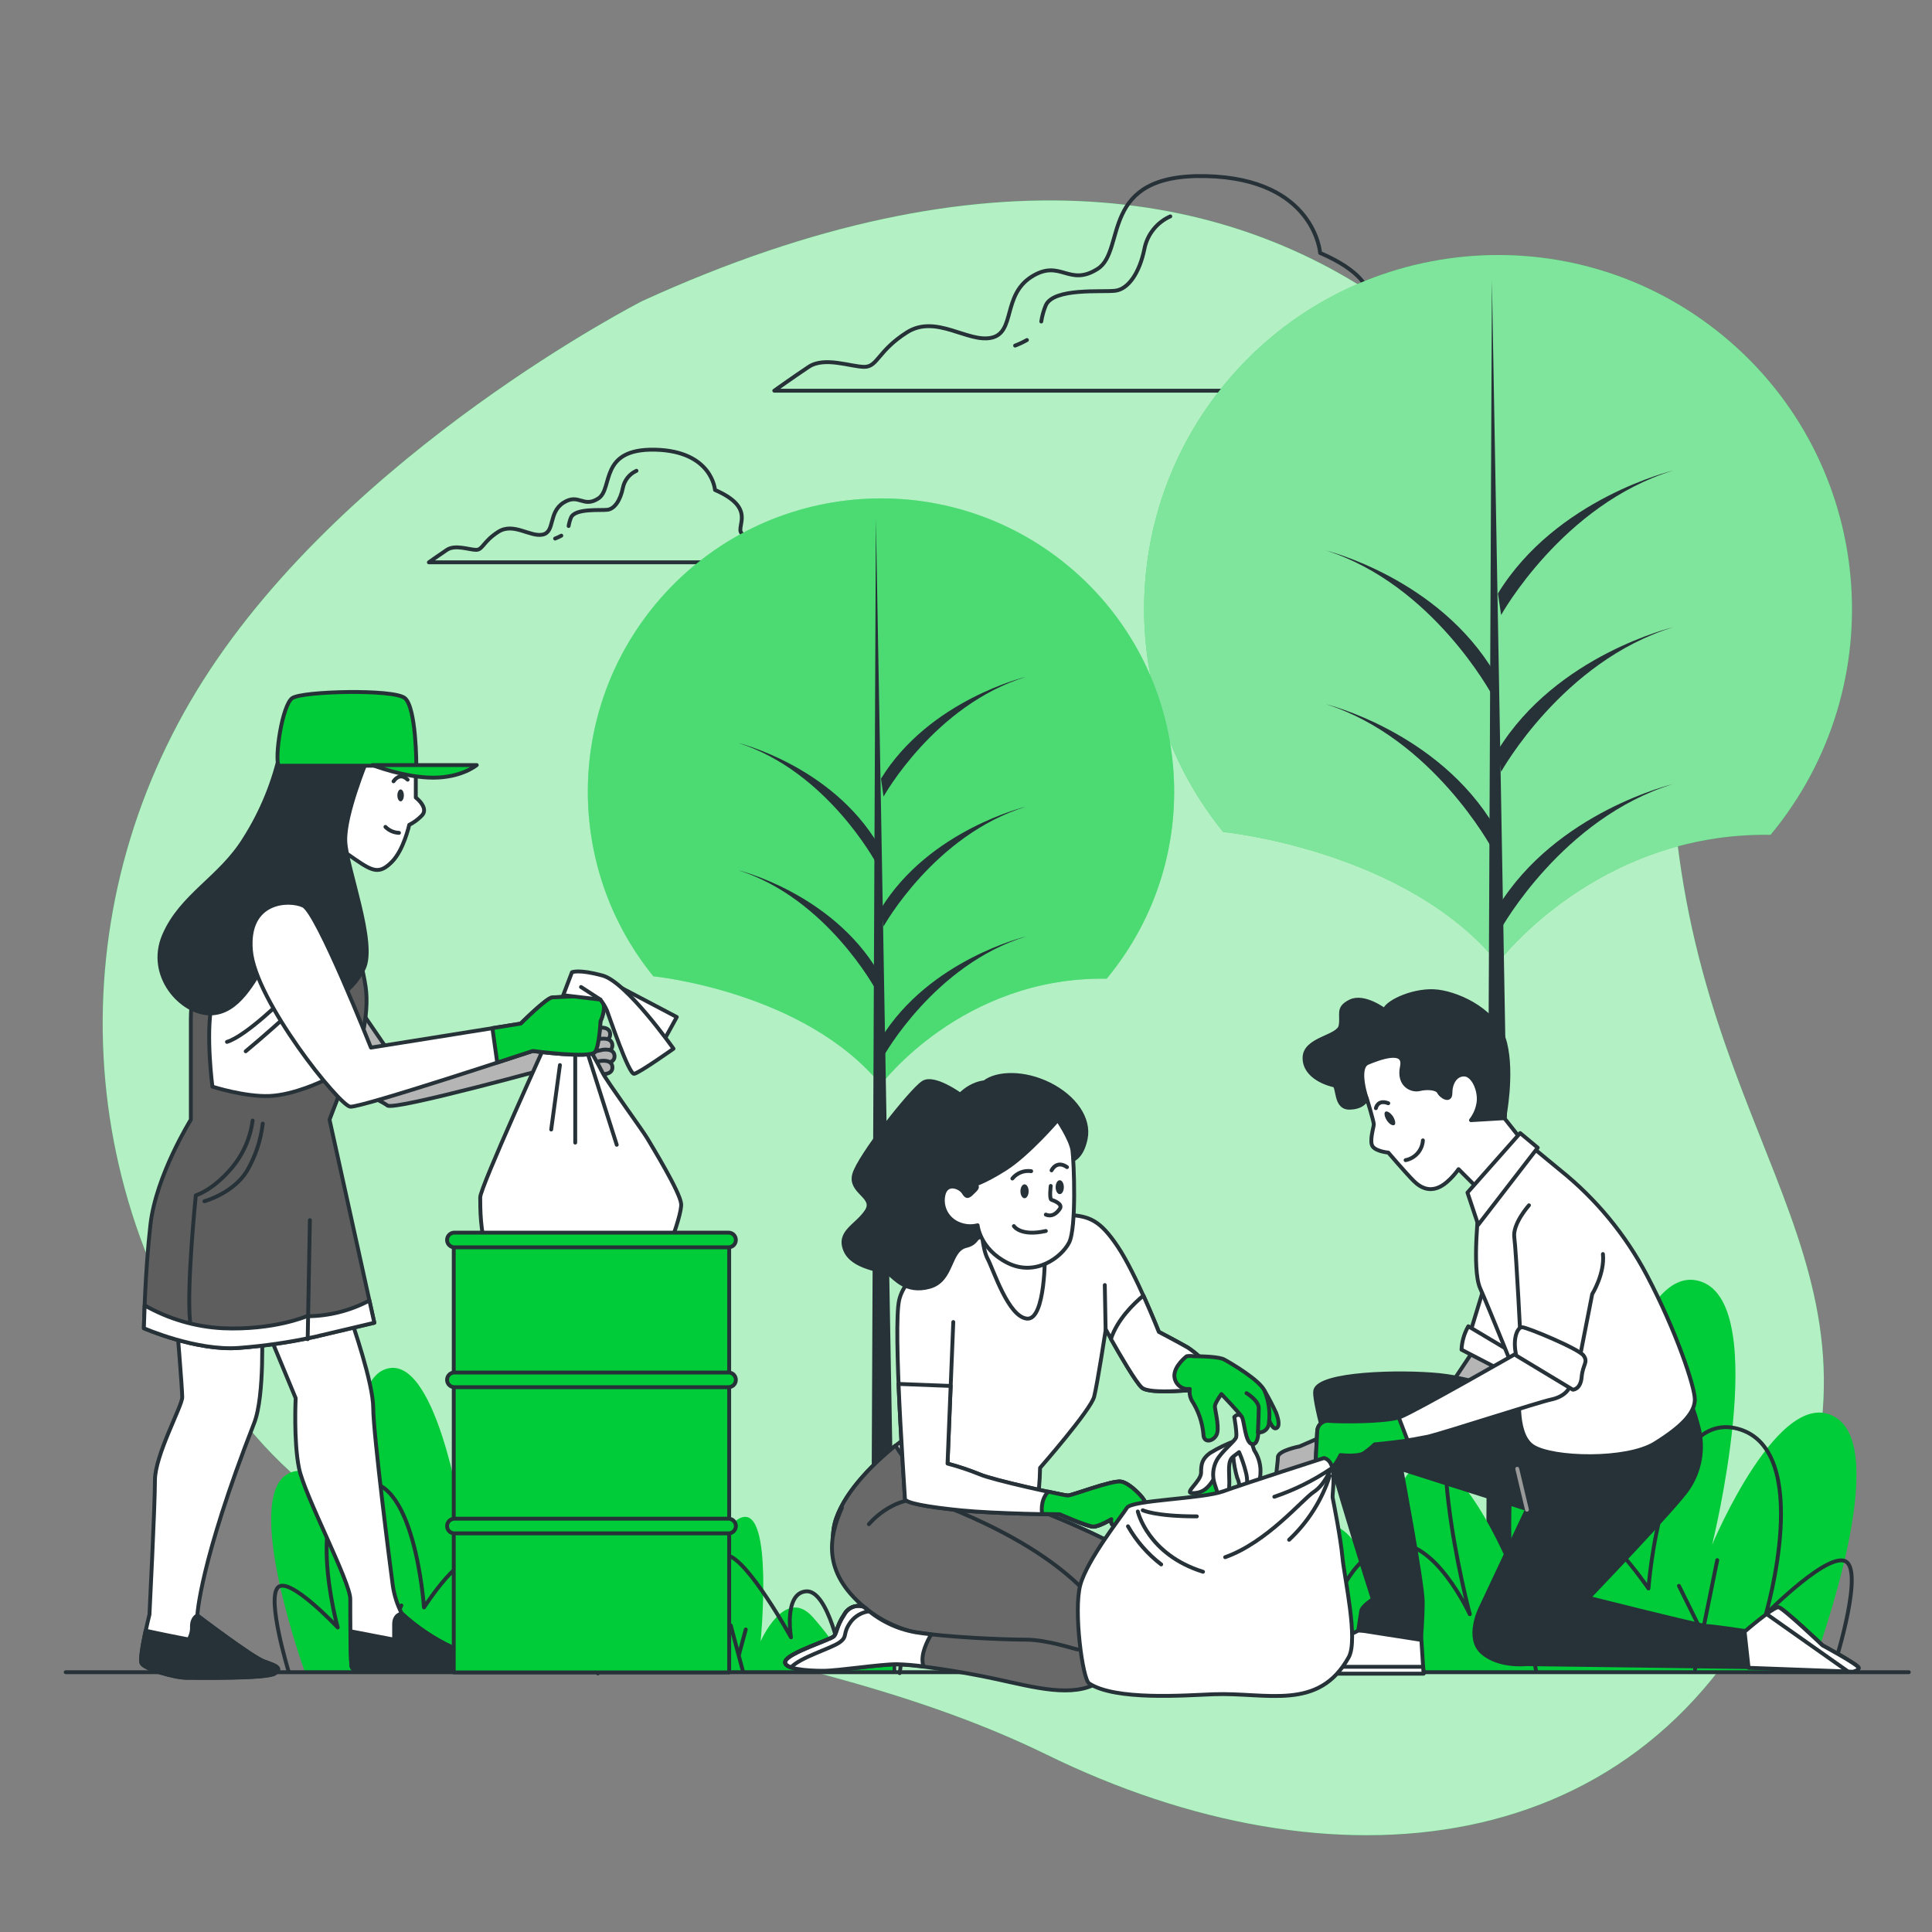 <svg width="613" height="613" xmlns="http://www.w3.org/2000/svg" xmlns:xlink="http://www.w3.org/1999/xlink" overflow="hidden"><rect width="100%" height="100%" fill="#808080" stroke="none"/><defs><clipPath id="clip0"><rect x="640" y="0" width="613" height="613"/></clipPath></defs><g clip-path="url(#clip0)" transform="translate(-640 0)"><path d="M843.749 95.53C843.749 95.53 750.855 142.854 704.524 215.776 658.194 288.698 661.86 382.512 718.157 452.149 774.455 521.786 882.061 512.64 972.16 556.751 1062.26 600.863 1161.66 591.778 1204.27 498.32 1246.87 404.862 1182.63 369.933 1171.59 261.776 1160.56 153.618 1063.06-4.757 843.749 95.53Z" fill="#00CB38"/><path d="M843.749 95.53C843.749 95.53 750.855 142.854 704.524 215.776 658.194 288.698 661.86 382.512 718.157 452.149 774.455 521.786 882.061 512.64 972.16 556.751 1062.26 600.863 1161.66 591.778 1204.27 498.32 1246.87 404.862 1182.63 369.933 1171.59 261.776 1160.56 153.618 1063.06-4.757 843.749 95.53Z" fill="#FFFFFF" fill-opacity="0.7"/><path d="M1091.61 111.345C1082.37 106.306 1078.12 110.512 1074.8 106.306 1071.48 102.101 1084.04 91.178 1058.86 80.254 1058.86 80.254 1057.18 56.727 1022.72 55.881 988.258 55.035 997.514 79.42 988.27 85.305 979.026 91.19 976.5 81.946 967.256 87.831 958.012 93.715 962.193 105.436 954.628 107.152 947.064 108.869 936.974 99.588 927.73 105.473 918.486 111.358 918.486 116.396 914.244 116.396 910.002 116.396 901.628 113.037 896.589 116.396 891.551 119.756 885.666 123.961 885.666 123.961L1098.34 123.961C1098.34 123.961 1100.85 116.396 1091.61 111.345Z" stroke="#263238" stroke-width="1.226" stroke-linecap="round" stroke-linejoin="round" fill="none"/><path d="M965.834 107.888C964.629 108.568 963.375 109.158 962.082 109.653" stroke="#263238" stroke-width="1.226" stroke-linecap="round" stroke-linejoin="round" fill="none"/><path d="M1011.32 68.656C1007.09 70.544 1004.03 74.363 1003.12 78.905 1001.57 86.605 997.98 91.729 993.885 92.244 989.79 92.759 974.391 91.214 971.817 96.866 971.132 98.518 970.65 100.247 970.382 102.015" stroke="#263238" stroke-width="1.226" stroke-linecap="round" stroke-linejoin="round" fill="none"/><path d="M884.048 171.763C879.205 169.127 876.998 171.321 875.233 169.127 873.467 166.932 880.075 161.194 866.859 155.457 866.859 155.457 865.976 143.123 847.917 142.682 829.858 142.241 834.689 155.015 829.846 158.154 825.003 161.293 823.716 156.389 818.812 159.478 813.908 162.568 816.176 168.734 812.204 169.617 808.232 170.5 802.948 165.645 798.105 168.734 793.262 171.824 793.201 174.46 791.055 174.46 788.91 174.46 784.447 172.694 781.799 174.46 779.151 176.225 776.074 178.42 776.074 178.42L887.554 178.42C887.554 178.42 888.878 174.411 884.048 171.763Z" stroke="#263238" stroke-width="1.226" stroke-linecap="round" stroke-linejoin="round" fill="none"/><path d="M818.101 169.96C817.464 170.309 816.804 170.615 816.127 170.88" stroke="#263238" stroke-width="1.226" stroke-linecap="round" stroke-linejoin="round" fill="none"/><path d="M841.947 149.376C839.728 150.364 838.124 152.365 837.643 154.746 836.834 158.779 834.958 161.476 832.739 161.746 830.52 162.016 822.527 161.207 821.178 164.198 820.823 165.065 820.568 165.97 820.418 166.895" stroke="#263238" stroke-width="1.226" stroke-linecap="round" stroke-linejoin="round" fill="none"/><path d="M1028.21 263.982C1028.21 263.982 1085.99 269.708 1115.26 305.519 1115.26 305.519 1146.2 264.031 1201.78 264.877 1241.35 217.122 1234.72 146.327 1186.97 106.751 1139.21 67.174 1068.42 73.805 1028.84 121.559 994.645 162.824 994.37 222.503 1028.19 264.08Z" fill="#00CB38"/><path d="M1028.21 263.982C1028.21 263.982 1085.99 269.708 1115.26 305.519 1115.26 305.519 1146.2 264.031 1201.78 264.877 1241.35 217.122 1234.72 146.327 1186.97 106.751 1139.21 67.174 1068.42 73.805 1028.84 121.559 994.645 162.824 994.37 222.503 1028.19 264.08Z" fill="#FFFFFF" fill-opacity="0.5"/><path d="M1113.37 88.836 1111.41 530.564 1121.17 530.564 1113.37 88.836Z" fill="#263238"/><path d="M1116.29 294.608C1116.29 294.608 1135.79 259.495 1170.86 248.768 1170.86 248.768 1133.8 257.546 1115.27 287.779Z" fill="#263238"/><path d="M1116.29 195.13C1116.29 195.13 1135.79 160.03 1170.86 149.302 1170.86 149.302 1133.8 158.08 1115.27 188.301Z" fill="#263238"/><path d="M1116.29 244.869C1116.29 244.869 1135.79 209.756 1170.86 199.029 1170.86 199.029 1133.8 207.807 1115.27 238.04Z" fill="#263238"/><path d="M1113.4 220.484C1113.4 220.484 1094.58 185.383 1060.68 174.656 1060.68 174.656 1096.44 183.434 1114.31 213.667Z" fill="#263238"/><path d="M1113.4 269.242C1113.4 269.242 1094.58 234.141 1060.68 223.414 1060.68 223.414 1096.44 232.192 1114.31 262.425Z" fill="#263238"/><path d="M847.39 309.773C847.39 309.773 895.204 314.518 919.491 344.175 919.491 344.175 945.115 309.847 991.139 310.521 1023.93 270.973 1018.44 212.333 978.896 179.546 939.348 146.76 880.708 152.241 847.922 191.789 819.583 225.971 819.355 275.417 847.378 309.859Z" fill="#00CB38"/><path d="M847.39 309.773C847.39 309.773 895.204 314.518 919.491 344.175 919.491 344.175 945.115 309.847 991.139 310.521 1023.93 270.973 1018.44 212.333 978.896 179.546 939.348 146.76 880.708 152.241 847.922 191.789 819.583 225.971 819.355 275.417 847.378 309.859Z" fill="#FFFFFF" fill-opacity="0.3"/><path d="M917.91 164.713 916.304 530.564 924.371 530.564 917.91 164.713Z" fill="#263238"/><path d="M920.337 335.139C920.337 335.139 936.484 306.059 965.564 297.133 965.564 297.133 934.914 304.404 919.528 329.438Z" fill="#263238"/><path d="M920.337 252.752C920.337 252.752 936.484 223.671 965.564 214.746 965.564 214.746 934.914 222.016 919.528 247.064Z" fill="#263238"/><path d="M920.337 293.946C920.337 293.946 936.484 264.865 965.564 255.94 965.564 255.94 934.914 263.21 919.528 288.257Z" fill="#263238"/><path d="M917.946 273.754C917.946 273.754 902.352 244.673 874.301 235.748 874.301 235.748 903.909 243.018 918.719 268.065Z" fill="#263238"/><path d="M917.946 314.138C917.946 314.138 902.352 285.057 874.301 276.132 874.301 276.132 903.909 283.402 918.719 308.449Z" fill="#263238"/><path d="M960.145 530.147C959.974 526.31 960.476 519.027 964.608 508.079 971.081 490.915 982.422 525.243 982.422 525.243 982.422 525.243 982.422 521.16 994.571 508.079 1006.72 494.997 1017.24 517.887 1017.24 517.887 1017.24 517.887 1011.58 463.134 1025.34 467.216 1039.11 471.299 1037.48 517.887 1037.48 517.887 1037.48 517.887 1047.2 483.559 1060.16 483.559 1073.12 483.559 1076.36 508.079 1076.36 508.079 1076.36 508.079 1079.59 464.764 1092.55 463.943 1105.51 463.121 1120.08 499.914 1120.08 499.914 1120.08 499.914 1116.03 450.874 1128.99 448.422 1141.95 445.97 1146.8 466.395 1146.8 466.395 1146.8 466.395 1158.13 398.56 1180 406.738 1201.88 414.915 1183.24 490.106 1183.24 490.106 1183.24 490.106 1205.1 437.792 1222.91 450.052 1239.11 461.197 1218.5 519.616 1214.63 530.147Z" fill="#00CB38"/><path d="M1221.53 530.037C1221.53 530.037 1231.02 500.723 1226.15 495.819 1221.28 490.915 1200.28 512.174 1200.28 512.174 1200.28 512.174 1215.67 459.86 1191.37 453.326 1167.07 446.791 1163.04 503.996 1163.04 503.996 1163.04 503.996 1145.22 477.846 1141.16 487.654 1138.72 493.632 1137.35 499.995 1137.12 506.448 1137.12 506.448 1128.22 435.34 1107.96 438.614 1087.71 441.887 1106.35 512.174 1106.35 512.174 1106.35 512.174 1095.02 487.654 1082.06 490.106 1069.1 492.558 1064.2 508.079 1064.2 508.079 1064.2 508.079 1058.53 494.188 1054.47 494.188 1050.42 494.188 1045.57 518.708 1045.57 518.708 1045.57 518.708 1040.67 481.107 1031.81 482.75 1022.94 484.393 1004.27 516.256 1004.27 516.256 1004.27 516.256 1007.52 498.271 997.796 497.462 988.074 496.653 982.41 525.243 982.41 525.243 982.41 525.243 969.451 498.271 961.359 503.175 953.268 508.079 957.129 530.858 957.129 530.858" stroke="#263238" stroke-width="1.226" stroke-linecap="round" stroke-linejoin="round" fill="none"/><path d="M1177.81 529.632 1184.86 495.01" stroke="#263238" stroke-width="1.226" stroke-linecap="round" stroke-linejoin="round" fill="none"/><path d="M1127.37 530.147 1123.31 507.27" stroke="#263238" stroke-width="1.226" stroke-linecap="round" stroke-linejoin="round" fill="none"/><path d="M1024.96 530.037 1030.2 511.352" stroke="#263238" stroke-width="1.226" stroke-linecap="round" stroke-linejoin="round" fill="none"/><path d="M1087.69 530.968 1078.79 514.626" stroke="#263238" stroke-width="1.226" stroke-linecap="round" stroke-linejoin="round" fill="none"/><path d="M1179.19 516.256 1172.71 503.175" stroke="#263238" stroke-width="1.226" stroke-linecap="round" stroke-linejoin="round" fill="none"/><path d="M1127.37 522.791 1133.04 511.352" stroke="#263238" stroke-width="1.226" stroke-linecap="round" stroke-linejoin="round" fill="none"/><path d="M1083.64 521.982 1087.69 514.626" stroke="#263238" stroke-width="1.226" stroke-linecap="round" stroke-linejoin="round" fill="none"/><path d="M1026.59 523.097 1023.73 512.983" stroke="#263238" stroke-width="1.226" stroke-linecap="round" stroke-linejoin="round" fill="none"/><path d="M923.206 530.331C923.341 527.352 922.961 521.749 919.933 513.167 915.188 499.84 906.863 526.493 906.863 526.493 906.863 526.493 906.863 523.318 897.963 513.167 889.062 503.016 881.338 520.78 881.338 520.78 881.338 520.78 885.494 478.275 875.392 481.45 865.29 484.626 866.491 520.78 866.491 520.78 866.491 520.78 859.454 494.176 849.891 494.176 840.328 494.176 838.011 513.204 838.011 513.204 838.011 513.204 835.645 479.574 826.144 478.949 816.642 478.324 805.951 506.853 805.951 506.853 805.951 506.853 808.918 468.847 799.417 466.885 789.915 464.924 786.348 480.849 786.348 480.849 786.348 480.849 778.035 428.193 761.999 434.531 745.963 440.87 759.621 499.252 759.621 499.252 759.621 499.252 743.585 458.647 730.528 468.16 718.648 476.816 733.764 522.104 736.658 530.331Z" fill="#00CB38"/><path d="M731.545 530.245C731.545 530.245 724.594 507.49 728.149 503.69 731.705 499.889 747.152 516.379 747.152 516.379 747.152 516.379 735.873 475.774 753.687 470.698 771.501 465.623 774.529 510.028 774.529 510.028 774.529 510.028 787.598 489.726 790.565 497.339 792.361 502.003 793.364 506.934 793.532 511.929 793.532 511.929 800.067 456.759 814.913 459.272 829.76 461.785 816.139 516.379 816.139 516.379 816.139 516.379 824.452 497.339 833.953 499.215 843.455 501.091 847.022 513.167 847.022 513.167 847.022 513.167 851.178 502.378 854.145 502.378 857.112 502.378 860.68 521.418 860.68 521.418 860.68 521.418 864.248 492.227 870.782 493.502 877.317 494.777 890.974 519.505 890.974 519.505 890.974 519.505 888.596 505.553 895.719 504.916 902.842 504.278 906.998 526.493 906.998 526.493 906.998 526.493 916.5 505.553 922.446 509.329 928.392 513.105 925.462 530.858 925.462 530.858" stroke="#263238" stroke-width="1.226" stroke-linecap="round" stroke-linejoin="round" fill="none"/><path d="M763.605 529.926 758.432 503.052" stroke="#263238" stroke-width="1.226" stroke-linecap="round" stroke-linejoin="round" fill="none"/><path d="M800.606 530.331 803.573 512.566" stroke="#263238" stroke-width="1.226" stroke-linecap="round" stroke-linejoin="round" fill="none"/><path d="M875.711 530.245 871.861 515.741" stroke="#263238" stroke-width="1.226" stroke-linecap="round" stroke-linejoin="round" fill="none"/><path d="M829.699 530.968 836.234 518.279" stroke="#263238" stroke-width="1.226" stroke-linecap="round" stroke-linejoin="round" fill="none"/><path d="M762.6 519.542 767.345 509.391" stroke="#263238" stroke-width="1.226" stroke-linecap="round" stroke-linejoin="round" fill="none"/><path d="M800.606 524.618 796.45 515.741" stroke="#263238" stroke-width="1.226" stroke-linecap="round" stroke-linejoin="round" fill="none"/><path d="M832.666 523.992 829.699 518.279" stroke="#263238" stroke-width="1.226" stroke-linecap="round" stroke-linejoin="round" fill="none"/><path d="M874.509 524.851 876.618 517.004" stroke="#263238" stroke-width="1.226" stroke-linecap="round" stroke-linejoin="round" fill="none"/><path d="M660.842 530.564 1245.64 530.564" stroke="#263238" stroke-width="1.226" stroke-linecap="round" stroke-linejoin="round" fill="none"/><path d="M1107.45 428.585 1101.47 437.572 1052.3 458.941C1052.3 458.941 1045.46 460.228 1045.46 462.361 1045.46 464.495 1044.18 470.49 1045.46 471.348 1046.75 472.206 1055.27 469.202 1055.27 469.202 1055.27 469.202 1052.71 472.194 1055.27 473.052 1057.83 473.91 1060.4 470.061 1060.4 470.061 1062.91 468.479 1065.33 466.769 1067.67 464.936 1068.87 463.353 1069.87 461.628 1070.66 459.799L1116.02 448.262 1125.42 434.151C1125.42 434.151 1106.17 432.006 1107.45 428.585Z" stroke="#263238" stroke-width="1.226" stroke-linecap="round" stroke-linejoin="round" fill="#B5B5B5"/><path d="M1110.87 408.43 1105.3 426.697 1119.86 435.365 1125.73 421.119 1110.87 408.43Z" stroke="#263238" stroke-width="1.226" stroke-linecap="round" stroke-linejoin="round" fill="#FFFFFF"/><path d="M1105.88 420.812 1123.53 431.344 1120.43 436.91 1103.72 428.242C1103.84 425.628 1104.58 423.08 1105.88 420.812Z" stroke="#263238" stroke-width="1.226" stroke-linecap="round" stroke-linejoin="round" fill="#FFFFFF"/><path d="M1070.94 517.372C1070.94 517.372 1058.56 523.563 1055.15 526.346 1051.74 529.129 1051.13 528.798 1052.05 530.993L1091.68 530.993 1090.75 516.747Z" stroke="#263238" stroke-width="1.226" stroke-linecap="round" stroke-linejoin="round" fill="#FFFFFF"/><path d="M1091.54 528.86 1052.05 528.86C1051.51 529.436 1051.57 529.902 1052.05 531.03L1091.68 531.03Z" stroke="#263238" stroke-width="1.226" stroke-linecap="round" stroke-linejoin="round" fill="#FFFFFF"/><path d="M1124.18 443.726C1124.18 443.726 1109.02 437.535 1096.64 436.297 1084.25 435.058 1058.56 435.671 1057.32 441.201 1056.08 446.73 1075.59 507.405 1075.59 507.405 1075.59 507.405 1072.18 509.575 1071.91 511.083 1071.64 512.591 1070.99 517.213 1070.99 517.213L1090.8 520.302C1090.8 520.302 1091.41 514.111 1091.41 508.238 1091.41 502.366 1084.61 466.125 1084.61 466.125L1124.54 478.827 1109.68 510.396C1109.68 510.396 1105.05 519.689 1110.31 524.336 1115.57 528.982 1124.23 528.014 1124.23 528.014L1194.83 528.945 1193.6 517.482C1193.6 517.482 1183.39 515.938 1181.52 515.938 1179.66 515.938 1144.06 506.963 1144.06 506.963 1144.06 506.963 1172.55 477.233 1175.64 472.28 1179.36 466.736 1180.59 459.892 1179.05 453.399 1177.18 445.97 1175.95 444.413 1175.95 444.413 1175.95 444.413 1154.22 454.846 1143.08 452.394 1136.25 450.833 1129.82 447.882 1124.18 443.726Z" stroke="#263238" stroke-width="1.226" stroke-linecap="round" stroke-linejoin="round" fill="#263238"/><path d="M1073.72 348.674C1073.72 348.674 1075.89 355.797 1075.89 356.729 1075.89 357.661 1074.33 362.295 1075.59 363.84 1076.84 365.385 1080.49 365.704 1080.49 365.704 1080.49 365.704 1086.06 372.201 1088.53 374.678 1091.01 377.154 1093.79 378.086 1096.89 376.541 1100 374.997 1102.78 370.963 1102.78 370.963L1108.66 376.848 1122.28 361.057 1117.38 354.866C1117.38 354.866 1118.61 347.743 1113.97 338.462 1109.34 329.181 1093.23 326.692 1082.7 328.556 1072.17 330.419 1069.7 336.598 1069.7 337.837 1069.7 339.075 1073.72 348.674 1073.72 348.674Z" stroke="#263238" stroke-width="1.226" stroke-linecap="round" stroke-linejoin="round" fill="#FFFFFF"/><path d="M1079.3 320.501C1079.3 320.501 1072.79 315.597 1068.46 317.718 1064.13 319.839 1066.01 321.739 1065.36 325.454 1064.71 329.169 1053.91 329.475 1053.91 335.667 1053.91 341.858 1061.65 344.028 1063.19 344.334 1064.74 344.641 1063.51 351.457 1068.09 351.457 1072.68 351.457 1073.67 348.674 1073.67 348.674 1073.67 348.674 1070.26 338.768 1073.98 337.224 1077.69 335.679 1086.06 332.577 1084.82 338.45 1083.58 344.322 1087.92 346.186 1090.4 345.573 1092.87 344.96 1095.96 345.254 1096.53 346.492 1097.09 347.73 1100.2 349.9 1100.2 346.811 1100.2 343.721 1101.75 340.926 1104.53 340.926 1107.31 340.926 1109.44 345.573 1109.18 349.287 1108.97 351.525 1108.12 353.653 1106.73 355.417L1117.26 354.792C1117.26 354.792 1120.04 340.865 1117.56 330.959 1115.09 321.053 1103.43 315.548 1096.32 314.616 1089.21 313.684 1080.22 317.718 1079.3 320.501Z" stroke="#263238" stroke-width="1.226" stroke-linecap="round" stroke-linejoin="round" fill="#263238"/><path d="M1081.96 354.204C1082.73 355.43 1082.92 356.656 1082.39 356.962 1081.86 357.269 1080.78 356.656 1080.02 355.479 1079.26 354.302 1079.06 353.027 1079.59 352.72 1080.13 352.414 1081.19 353.088 1081.96 354.204Z" fill="#263238"/><path d="M1085.98 368.106C1089.02 367.501 1091.28 364.925 1091.47 361.829" stroke="#263238" stroke-width="1.226" stroke-linecap="round" stroke-linejoin="round" fill="none"/><path d="M1076.55 351.617C1076.55 351.617 1077.07 348.736 1080.48 350.047" stroke="#263238" stroke-width="1.226" stroke-linecap="round" stroke-linejoin="round" fill="none"/><path d="M1109.33 382.107C1109.33 382.107 1106.87 402.545 1109.63 408.736 1112.39 414.927 1122.33 439.693 1122.33 439.693 1122.33 439.693 1120.16 454.846 1126.35 458.892 1132.55 462.938 1156.07 463.538 1165.06 457.96 1174.05 452.382 1177.75 448.054 1177.75 444.033 1177.75 440.011 1171.86 422.357 1162.58 404.715 1155.79 391.794 1146.41 380.409 1135.02 371.27 1128.52 366.01 1126.05 363.533 1124.81 363.533 1123.57 363.533 1108.71 376.235 1109.33 382.107Z" stroke="#263238" stroke-width="1.226" stroke-linecap="round" stroke-linejoin="round" fill="#FFFFFF"/><path d="M1122.33 359.512 1105.61 378.393 1109.02 388.617 1127.9 364.159 1122.33 359.512Z" stroke="#263238" stroke-width="1.226" stroke-linecap="round" stroke-linejoin="round" fill="#FFFFFF"/><path d="M1122.64 428.548C1122.64 428.548 1088.58 448.054 1084.25 449.611 1079.93 451.168 1065.99 451.156 1061.95 450.837 1060.09 450.505 1058.32 451.744 1057.98 453.604 1057.95 453.811 1057.93 454.022 1057.93 454.233L1057.32 466.003C1057.32 466.003 1060.71 466.934 1062.22 466.003 1063.73 465.071 1065.31 461.663 1065.31 461.663 1065.31 461.663 1070.89 462.288 1072.74 461.05 1073.96 460.223 1075.1 459.291 1076.15 458.267 1081.87 457.792 1087.56 456.973 1093.18 455.815 1099.37 454.257 1127.85 444.977 1132.19 444.045 1136.53 443.113 1138.07 440.637 1138.38 439.141 1138.69 437.645 1122.64 428.548 1122.64 428.548Z" stroke="#263238" stroke-width="1.226" stroke-linecap="round" stroke-linejoin="round" fill="#FFFFFF"/><path d="M1083.81 449.734C1079.08 451.143 1065.86 451.143 1061.95 450.849 1060.09 450.517 1058.32 451.756 1057.98 453.616 1057.95 453.823 1057.93 454.034 1057.93 454.245L1057.32 466.015C1057.32 466.015 1060.71 466.947 1062.22 466.015 1063.73 465.083 1065.31 461.675 1065.31 461.675 1065.31 461.675 1070.89 462.3 1072.74 461.062 1073.96 460.235 1075.1 459.304 1076.15 458.279 1076.15 458.279 1081.35 457.825 1086.61 457.053Z" stroke="#263238" stroke-width="1.226" stroke-linecap="round" stroke-linejoin="round" fill="#00CB38"/><path d="M1125.12 382.426C1125.12 382.426 1119.86 388.299 1120.47 392.639 1121.08 396.979 1122.64 428.548 1122.64 428.548L1140.28 435.671 1145.19 410.6C1145.19 410.6 1149.22 404.09 1148.59 397.898" stroke="#263238" stroke-width="1.226" stroke-linecap="round" stroke-linejoin="round" fill="#FFFFFF"/><path d="M1121.09 430.105 1139.04 440.931C1139.04 440.931 1141.5 440.931 1141.84 436.91 1142.18 432.888 1144 432.263 1142.45 430.105 1140.91 427.948 1124.49 421.119 1122.95 421.119 1121.4 421.119 1119.86 424.833 1121.09 430.105Z" stroke="#263238" stroke-width="1.226" stroke-linecap="round" stroke-linejoin="round" fill="#FFFFFF"/><path d="M1193.54 517.715C1193.54 517.715 1202.82 509.673 1204.38 509.979 1205.93 510.286 1218.3 522.055 1218.3 522.055 1218.3 522.055 1229.76 528.247 1229.76 529.178 1229.76 530.11 1227.9 530.404 1227.9 530.404L1194.8 529.178Z" stroke="#263238" stroke-width="1.226" stroke-linecap="round" stroke-linejoin="round" fill="#FFFFFF"/><path d="M1229.71 529.178C1229.71 528.247 1218.26 522.055 1218.26 522.055 1218.26 522.055 1205.87 510.286 1204.33 509.979 1203.78 509.869 1202.23 510.825 1200.49 512.1L1215.47 522.668 1226.38 530.355 1227.85 530.417C1227.85 530.417 1229.71 530.098 1229.71 529.178Z" stroke="#263238" stroke-width="1.226" stroke-linecap="round" stroke-linejoin="round" fill="#FFFFFF"/><path d="M1124.49 479.023 1121.4 466.015" stroke="#999999" stroke-width="1.226" stroke-linecap="round" stroke-linejoin="round" fill="none"/><path d="M1016.77 427.482C1013.1 425.397 1007.69 422.578 1007.69 422.578 1007.69 422.578 1000.41 404.188 994.694 395.606 988.981 387.024 985.597 385.982 979.357 385.467 973.116 384.952 954.42 389.88 953.611 391.18 953.611 391.18 936.202 399.235 931.788 404.96 927.374 410.685 928.919 455.103 928.919 455.103 928.919 455.103 910.235 467.756 905.306 481.818 902.168 490.731 905.821 505.455 922.716 509.881 928.352 511.389 934.268 511.52 939.965 510.261 944.354 513.964 949.216 517.068 954.42 519.493 971.829 527.805 983.255 529.362 993.909 529.889 1004.56 530.417 1015.47 527.033 1017.56 524.985 1019.64 522.938 1023.8 514.846 1013.15 503.163 1003.96 493.073 976.255 481.842 968.776 478.937 969.521 474.574 969.93 470.159 970.002 465.733 970.002 465.733 986.112 447.343 987.166 443.125 988.221 438.908 990.844 421.818 990.844 421.818 990.844 421.818 999.684 437.939 1002.28 440.269 1004.88 442.598 1019.95 440.796 1021.51 440.796 1023.06 440.796 1023.85 434.041 1023.85 434.041 1021.87 431.475 1019.48 429.258 1016.77 427.482Z" stroke="#263238" stroke-width="1.226" stroke-linecap="round" stroke-linejoin="round" fill="#FFFFFF"/><path d="M1013.15 503.101C1003.96 493.011 976.255 481.781 968.776 478.876 969.009 477.515 969.206 476.191 969.353 474.94 962.362 476.485 955.103 476.338 948.18 474.511 928.429 469.313 924.273 458.659 924.273 458.659L924.125 458.659C918.228 463.44 908.629 472.304 905.306 481.781 902.168 490.694 905.821 505.418 922.716 509.844 928.352 511.352 934.268 511.483 939.965 510.224 944.354 513.927 949.216 517.031 954.42 519.456 971.829 527.768 983.255 529.326 993.909 529.853 1004.56 530.38 1015.47 526.996 1017.56 524.949 1019.64 522.901 1023.8 514.785 1013.15 503.101Z" stroke="#263238" stroke-width="1.226" stroke-linecap="round" stroke-linejoin="round" fill="#696969"/><path d="M915.691 483.608C915.691 483.608 925.045 472.169 937.268 476.853 979.97 493.22 990.795 511.414 993.664 518.684 996.533 525.954 995.479 529.865 993.149 531.422 990.82 532.979 966.386 527.266 954.69 523.11 942.994 518.954 927.399 521.025 914.146 509.857 900.893 498.688 902.977 487.789 907.133 478.41" stroke="#263238" stroke-width="1.226" stroke-linecap="round" stroke-linejoin="round" fill="#696969"/><path d="M1023.8 434.004C1021.83 431.464 1019.46 429.268 1016.77 427.506 1013.1 425.422 1007.69 422.602 1007.69 422.602 1007.69 422.602 1005.59 417.306 1002.79 411.066 999.635 413.689 994.473 418.728 992.487 424.846 995.184 429.627 1000.36 438.577 1002.3 440.269 1004.88 442.611 1019.96 440.796 1021.52 440.796 1023.08 440.796 1023.8 434.004 1023.8 434.004Z" stroke="#263238" stroke-width="1.226" stroke-linecap="round" stroke-linejoin="round" fill="#FFFFFF"/><path d="M990.795 421.756 990.538 407.731" stroke="#263238" stroke-width="1.226" stroke-linecap="round" stroke-linejoin="round" fill="none"/><path d="M1032.23 457.041C1029.32 458.086 1026.51 459.435 1023.87 461.062 1021.42 462.913 1021.09 464.47 1021.09 467.253 1021.09 470.036 1015.51 473.751 1018.31 473.751 1021.1 473.751 1023.21 472.819 1025.74 468.185 1028.26 463.551 1031.3 462.177 1031.3 462.177 1031.49 464.419 1031.91 466.636 1032.53 468.798 1033.39 470.644 1033.51 472.754 1032.85 474.683 1032.22 477.135 1035.3 476.546 1036.24 469.779 1036.74 465.459 1036.1 461.085 1034.39 457.09Z" stroke="#263238" stroke-width="1.226" stroke-linecap="round" stroke-linejoin="round" fill="#FFFFFF"/><path d="M1031.62 449.586C1031.62 449.586 1032.54 454.809 1032.23 455.998 1031.93 457.188 1027.59 460.51 1026.04 463.354 1024.79 465.694 1024.57 468.446 1025.43 470.956 1026.04 472.856 1027.88 479.023 1028.83 477.368 1029.77 475.712 1030.05 473.8 1030.05 470.245 1030.05 466.689 1029.44 463.587 1031.28 462.165L1033.14 460.743C1034.04 462.817 1034.77 464.962 1035.31 467.155 1036.54 471.667 1034.38 475.467 1034.99 476.178 1035.61 476.889 1038.09 476.411 1038.4 474.511 1038.71 472.611 1039.95 470.477 1039.95 466.677 1039.93 464.359 1039.23 462.097 1037.95 460.167 1037.37 458.567 1036.9 456.928 1036.55 455.263 1036 452.394 1034.1 446.975 1031.62 449.586Z" stroke="#263238" stroke-width="1.226" stroke-linecap="round" stroke-linejoin="round" fill="#FFFFFF"/><path d="M1041.21 441.25C1042.55 443.523 1043.78 445.863 1044.89 448.262 1045.66 450.347 1046.19 452.688 1044.89 453.166 1043.59 453.645 1042.54 450.052 1041.76 448.495 1040.98 446.938 1038.35 440.208 1041.21 441.25Z" stroke="#263238" stroke-width="1.226" stroke-linecap="round" stroke-linejoin="round" fill="#00CB38"/><path d="M1041.21 441.25C1039.65 437.878 1030.81 432.668 1028.47 431.38 1026.84 430.461 1021.63 430.326 1018.66 430.314 1017.95 430.203 1017.23 430.203 1016.52 430.314 1016.52 430.314 1012.36 433.428 1012.62 436.812 1012.82 438.795 1014.33 440.398 1016.3 440.71L1017.52 440.71C1017.32 441.972 1017.54 443.263 1018.15 444.388 1020.22 447.588 1021.48 451.245 1021.83 455.042 1021.83 458.426 1025.72 457.126 1026.24 454.527 1026.75 451.928 1025.47 447.257 1025.47 446.215 1025.47 445.173 1027.54 442.316 1027.54 442.316 1027.54 442.316 1033.26 448.287 1034.04 449.586 1034.81 450.886 1035.08 457.641 1037.16 458.168 1039.25 458.696 1039.23 454.49 1039.23 454.49 1040.96 454.633 1042.47 453.353 1042.61 451.633 1042.61 451.547 1042.62 451.462 1042.62 451.376 1043.05 447.935 1042.56 444.442 1041.21 441.25Z" stroke="#263238" stroke-width="1.226" stroke-linecap="round" stroke-linejoin="round" fill="#00CB38"/><path d="M1035.5 442.034C1035.5 442.034 1039.38 444.364 1039.38 446.705 1039.38 449.047 1039.12 454.503 1039.12 454.503" stroke="#263238" stroke-width="1.226" stroke-linecap="round" stroke-linejoin="round" fill="none"/><path d="M994.437 524.728C994.437 528.406 996.509 528.884 988.454 533.825 980.399 538.766 968.188 535.382 956.234 532.783 944.281 530.184 929.986 528.099 924.53 528.099 919.074 528.099 906.042 530.122 901.138 530.122 896.234 530.122 888.155 529.607 889.197 527.008 890.239 524.409 903.48 520.241 904.522 519.211 905.564 518.181 905.306 516.085 907.906 512.186 909.12 509.977 911.767 508.987 914.134 509.857 918.724 514.062 924.427 516.858 930.562 517.911 940.37 519.468 958.355 520.241 965.38 520.241 972.405 520.241 981.233 523.367 982.005 523.367" stroke="#263238" stroke-width="1.226" stroke-linecap="round" stroke-linejoin="round" fill="#696969"/><path d="M930.562 517.911C924.444 516.848 918.759 514.053 914.183 509.857 911.816 508.987 909.169 509.977 907.955 512.186 905.355 516.085 905.613 518.169 904.571 519.211 903.529 520.253 890.276 524.409 889.246 527.008 888.216 529.607 896.234 530.122 901.138 530.122 906.042 530.122 919.074 528.038 924.53 528.038 927.365 528.117 930.193 528.351 933.002 528.737 933.002 528.504 932.904 528.271 932.842 528.038 932.082 524.802 934.265 520.572 935.478 518.561 933.676 518.365 931.996 518.144 930.562 517.911Z" stroke="#263238" stroke-width="1.226" stroke-linecap="round" stroke-linejoin="round" fill="#FFFFFF"/><path d="M914.134 509.857C911.767 508.987 909.12 509.977 907.906 512.186 905.306 516.085 905.564 518.169 904.522 519.211 903.48 520.253 890.227 524.409 889.197 527.008 888.817 527.928 889.601 528.578 890.974 529.043 894.027 525.77 903.725 523.048 906.434 521.074 909.144 519.101 907.121 518.426 909.977 514.528 911.414 512.689 913.53 511.504 915.85 511.242 914.722 510.433 914.134 509.857 914.134 509.857Z" stroke="#263238" stroke-width="1.226" stroke-linecap="round" stroke-linejoin="round" fill="none"/><path d="M938.041 399.676C938.041 399.676 927.387 403.832 925.315 412.402 923.243 420.972 927.129 474.254 927.129 475.553 927.129 476.853 934.142 478.152 945.066 479.231 955.989 480.31 976.243 480.531 976.243 480.531 976.243 480.531 985.082 484.417 986.897 484.417 988.711 484.417 992.61 482.088 992.61 482.088 992.61 482.088 992.095 484.417 994.167 483.902 996.239 483.387 1003.26 477.662 1003.26 476.632 1003.26 475.602 998.593 470.649 995.736 470.134 992.88 469.619 980.141 474.548 978.842 474.548 977.542 474.548 954.935 469.644 950.779 467.793 947.473 466.453 944.087 465.322 940.64 464.409L942.466 419.464" stroke="#263238" stroke-width="1.226" stroke-linecap="round" stroke-linejoin="round" fill="#FFFFFF"/><path d="M995.736 470.097C992.867 469.57 980.141 474.511 978.842 474.511 977.542 474.511 954.935 469.607 950.779 467.756 947.473 466.416 944.087 465.285 940.64 464.372L941.633 439.742 925.094 439.104C925.793 456.133 927.129 474.793 927.129 475.553 927.129 476.853 934.142 478.152 945.066 479.231 955.989 480.31 976.243 480.531 976.243 480.531 976.243 480.531 985.082 484.417 986.897 484.417 988.711 484.417 992.61 482.088 992.61 482.088 992.61 482.088 992.095 484.417 994.167 483.902 996.239 483.387 1003.26 477.662 1003.26 476.632 1003.26 475.602 998.593 470.612 995.736 470.097Z" stroke="#263238" stroke-width="1.226" stroke-linecap="round" stroke-linejoin="round" fill="#FFFFFF"/><path d="M1003.26 476.595C1003.26 475.553 998.593 470.612 995.736 470.097 992.88 469.582 980.141 474.511 978.842 474.511 978.437 474.511 975.961 474.033 972.614 473.285 971.388 474.511 970.223 476.62 970.615 480.347L976.243 480.457C976.243 480.457 985.082 484.344 986.897 484.344 988.711 484.344 992.61 482.014 992.61 482.014 992.61 482.014 992.095 484.344 994.167 483.829 996.239 483.314 1003.26 477.625 1003.26 476.595Z" stroke="#263238" stroke-width="1.226" stroke-linecap="round" stroke-linejoin="round" fill="#00CB38"/><path d="M946.623 348.736C946.623 348.736 936.741 340.951 932.842 343.55 928.944 346.149 912.577 366.93 911.02 372.643 909.463 378.356 918.032 379.668 914.918 384.339 911.804 389.01 905.821 390.837 908.163 396.599 910.505 402.361 919.859 402.839 921.931 404.139 924.003 405.438 927.387 410.379 934.927 408.295 942.466 406.211 940.897 396.599 946.623 395.299 952.348 394 951.821 386.214 949.222 379.974 946.623 373.734 945.066 365.164 948.18 361.265 951.294 357.367 946.623 348.736 946.623 348.736Z" stroke="#263238" stroke-width="1.226" stroke-linecap="round" stroke-linejoin="round" fill="#263238"/><path d="M952.385 343.39C952.385 343.39 944.416 343.844 940.652 353.799 936.888 363.754 940.652 378.589 941.755 381.029 942.859 383.468 948.621 385.933 952.164 383.897 955.707 381.862 960.574 374.163 964.105 372.165 967.636 370.166 974.735 361.768 974.735 361.768L979.823 368.18C979.823 368.18 983.145 367.739 984.469 361.327 985.793 354.915 980.938 348.049 972.969 344.065 965 340.08 956.369 340.301 952.385 343.39Z" stroke="#263238" stroke-width="1.226" stroke-linecap="round" stroke-linejoin="round" fill="#263238"/><path d="M951.294 388.237C951.294 388.237 951.551 396.035 953.378 399.419 955.205 402.802 959.876 417.809 965.846 418.385 971.817 418.961 971.559 397.334 971.559 397.334 971.559 397.334 964.547 397.592 960.391 393.178 956.234 388.765 951.821 386.19 951.294 388.237Z" stroke="#263238" stroke-width="1.226" stroke-linecap="round" stroke-linejoin="round" fill="none"/><path d="M975.617 355.344C975.617 355.344 966.324 366.194 959.017 370.84 951.71 375.487 948.4 376.149 948.4 376.149 948.4 376.149 951.269 375.708 949.283 377.706 947.297 379.704 946.831 380.158 945.74 378.368 944.649 376.578 940.211 374.825 939.316 379.251 938.531 383.065 940.599 386.891 944.22 388.323 946.108 389.119 948.205 389.273 950.19 388.765 950.19 388.765 950.852 396.292 959.704 400.718 968.556 405.144 976.758 398.953 979.185 394.306 981.613 389.66 980.742 368.634 980.289 365.091 979.835 361.547 975.617 355.344 975.617 355.344Z" stroke="#263238" stroke-width="1.226" stroke-linecap="round" stroke-linejoin="round" fill="#FFFFFF"/><path d="M973.386 376.284C973.386 376.284 972.859 380.44 973.644 380.697 974.428 380.955 977.322 381.997 976.243 383.566 975.164 385.136 973.644 386.165 971.829 385.381" stroke="#263238" stroke-width="1.226" stroke-linecap="round" stroke-linejoin="round" fill="none"/><path d="M961.69 389.022C961.69 389.022 963.774 392.394 971.829 390.579" stroke="#263238" stroke-width="1.226" stroke-linecap="round" stroke-linejoin="round" fill="none"/><path d="M966.373 377.976C966.373 379.202 965.785 380.183 965.074 380.183 964.363 380.183 963.774 379.19 963.774 377.976 963.774 376.762 964.351 375.769 965.074 375.769 965.797 375.769 966.373 376.75 966.373 377.976Z" fill="#263238"/><path d="M977.542 376.676C977.542 377.902 976.966 378.883 976.243 378.883 975.519 378.883 974.943 377.89 974.943 376.676 974.943 375.462 975.519 374.469 976.243 374.469 976.966 374.469 977.542 375.45 977.542 376.676Z" fill="#263238"/><path d="M961.212 373.93C962.654 372.157 964.922 371.273 967.183 371.601" stroke="#263238" stroke-width="1.226" stroke-linecap="round" stroke-linejoin="round" fill="none"/><path d="M973.644 371.343C973.644 371.343 975.201 367.972 978.548 370.313" stroke="#263238" stroke-width="1.226" stroke-linecap="round" stroke-linejoin="round" fill="none"/><path d="M1060.1 462.607C1060.1 462.607 1035.02 470.661 1028.23 473.138 1021.43 475.614 999.12 475.921 997.575 478.397 996.03 480.874 984.923 494.875 982.753 502.917 980.583 510.96 983.464 532.746 985.536 534.107 993.86 539.612 1015.76 537.92 1025.03 537.564 1041.98 536.939 1058.4 543.057 1067.94 525.795 1071.02 520.216 1066.56 500.686 1065.95 494.188 1065.34 487.691 1063.15 476.853 1062.85 475.296 1062.54 473.739 1064.75 463.845 1060.1 462.607Z" stroke="#263238" stroke-width="1.226" stroke-linecap="round" stroke-linejoin="round" fill="#FFFFFF"/><path d="M1028.73 494.078C1041.99 489.395 1053.31 475.688 1056.83 473.383 1060.35 471.078 1062.27 466.027 1062.27 466.027 1056.71 469.771 1050.68 472.757 1044.33 474.903" stroke="#263238" stroke-width="1.226" stroke-linecap="round" stroke-linejoin="round" fill="none"/><path d="M1061.9 468.258C1059.4 476.003 1054.96 482.985 1049.02 488.549" stroke="#263238" stroke-width="1.226" stroke-linecap="round" stroke-linejoin="round" fill="none"/><path d="M1002.58 479.182C1002.58 479.182 1006.48 481.131 1019.74 481.131" stroke="#263238" stroke-width="1.226" stroke-linecap="round" stroke-linejoin="round" fill="none"/><path d="M1001.01 479.574C1001.01 479.574 1004.13 493.232 1021.7 498.7" stroke="#263238" stroke-width="1.226" stroke-linecap="round" stroke-linejoin="round" fill="none"/><path d="M997.894 484.27C1000.56 488.968 1004.14 493.084 1008.43 496.371" stroke="#263238" stroke-width="1.226" stroke-linecap="round" stroke-linejoin="round" fill="none"/><path d="M751.492 419.01C751.492 419.01 758.419 438.761 758.419 446.73 758.419 454.699 763.961 498.357 764.647 503.212 765.107 506.226 766.047 509.149 767.43 511.867 772.163 516.24 777.538 519.863 783.368 522.607 793.409 527.511 793.066 526.077 791.337 528.149 789.609 530.22 773.659 530.601 766.388 529.889 759.118 529.178 751.836 531.618 751.492 528.504 751.149 525.39 751.137 512.909 751.137 507.368 751.137 501.826 736.584 474.462 734.856 465.782 733.127 457.102 733.814 443.616 733.814 443.616L725.158 422.774Z" stroke="#263238" stroke-width="1.226" stroke-linecap="round" stroke-linejoin="round" fill="#FFFFFF"/><path d="M765.052 515.337 765.052 520.241 751.223 517.58C751.223 522.264 751.345 526.837 751.542 528.614 751.885 531.728 759.155 529.301 766.437 530 773.72 530.699 789.646 530.343 791.386 528.259 793.127 526.175 793.458 527.572 783.417 522.717 777.59 519.969 772.216 516.347 767.479 511.978 767.479 511.978 765.052 512.211 765.052 515.337Z" stroke="#263238" stroke-width="1.226" stroke-linecap="round" stroke-linejoin="round" fill="#263238"/><path d="M723.074 421.094C723.074 421.094 724.079 442.807 720.622 451.585 703.298 495.929 702.612 512.566 702.612 512.566 702.612 512.566 719.96 525.721 723.773 527.18 727.585 528.639 729.657 529.252 727.23 530.981 724.802 532.709 702.98 532.366 699.167 532.366 695.354 532.366 686 529.595 684.97 527.867 683.94 526.138 687.422 512.272 687.422 512.272 687.422 512.272 689.163 477.625 689.163 469.656 689.163 461.687 697.818 446.105 697.818 443.322 697.818 440.539 696.089 419.77 696.089 419.77 696.089 419.77 716.846 424.907 723.074 421.094Z" stroke="#263238" stroke-width="1.226" stroke-linecap="round" stroke-linejoin="round" fill="#FFFFFF"/><path d="M727.23 530.919C729.682 529.191 727.585 528.467 723.773 527.119 719.96 525.77 702.636 512.566 702.636 512.566 702.636 512.566 700.908 513.253 700.908 516.023 700.986 517.482 700.623 518.93 699.866 520.18 699.866 520.18 694.324 519.15 687.74 517.728 687.189 517.617 686.686 517.507 686.196 517.384 685.301 521.516 684.357 526.763 684.97 527.781 686 529.509 695.354 532.28 699.167 532.28 702.98 532.28 724.815 532.66 727.23 530.919Z" stroke="#263238" stroke-width="1.226" stroke-linecap="round" stroke-linejoin="round" fill="#263238"/><path d="M751.836 316.798 764.647 335.507 817.66 327.894 817.66 337.935C817.66 337.935 765.052 352.487 762.919 350.759 760.786 349.03 743.168 340.705 743.168 340.705Z" stroke="#263238" stroke-width="1.226" stroke-linecap="round" stroke-linejoin="round" fill="#B5B5B5"/><path d="M704.365 292.205C704.365 292.205 700.552 314.383 700.552 323.382L700.552 355.258C700.552 355.258 689.518 372.937 687.74 388.519 685.963 404.102 685.656 421.437 685.656 421.437 685.656 421.437 702.293 428.72 715.804 427.678 723.843 427.065 731.83 425.901 739.711 424.196L758.763 419.697 744.553 355.258C744.553 355.258 751.492 336.868 752.522 335.863 753.552 334.857 757.426 322.377 755.992 312.986 754.557 303.594 749.408 284.236 738.668 279.038 727.929 273.839 709.22 280.08 704.365 292.205Z" stroke="#263238" stroke-width="1.226" stroke-linecap="round" stroke-linejoin="round" fill="#5E5E5E"/><path d="M720.156 355.54C719.405 361.191 717.028 366.503 713.315 370.828 707.185 377.902 702.134 379.263 702.134 379.263 702.134 379.263 699.167 408.062 700.307 419.292" stroke="#263238" stroke-width="1.226" stroke-linecap="round" stroke-linejoin="round" fill="none"/><path d="M723.368 356.496C722.753 361.809 721.041 366.936 718.341 371.552 714.001 378.626 704.855 381.139 704.855 381.139" stroke="#263238" stroke-width="1.226" stroke-linecap="round" stroke-linejoin="round" fill="none"/><path d="M744.909 289.777C743.094 283.586 737.835 279.503 735.26 277.824 727.254 275.85 716.711 278.645 709.943 284.591 709.821 285.327 709.735 285.989 709.563 286.663 709.22 288.049 704.022 318.184 704.022 318.184 704.022 318.184 705.248 318.429 707.16 318.772 705.248 328.519 707.393 344.776 707.393 344.776 707.393 344.776 717.63 348.074 725.55 347.743 733.47 347.412 742.714 342.839 742.714 342.839 742.714 340.056 745.031 326.091 746.123 319.667L746.637 319.667C746.637 319.667 747.324 298.09 744.909 289.777Z" stroke="#263238" stroke-width="1.226" stroke-linecap="round" stroke-linejoin="round" fill="#FFFFFF"/><path d="M730.503 316.394C730.503 316.394 718.243 328.654 712.015 330.579" stroke="#263238" stroke-width="1.226" stroke-linecap="round" stroke-linejoin="round" fill="#FFFFFF"/><path d="M730.503 322.659C730.503 322.659 723.564 328.936 717.961 333.558" stroke="#263238" stroke-width="1.226" stroke-linecap="round" stroke-linejoin="round" fill="#FFFFFF"/><path d="M757.206 412.635C751.074 415.907 744.233 417.621 737.283 417.625 737.283 417.625 726.887 422.136 710.605 421.437 701.919 420.967 693.462 418.482 685.901 414.18 685.718 418.593 685.656 421.437 685.656 421.437 685.656 421.437 702.293 428.72 715.804 427.678 723.843 427.065 731.83 425.901 739.711 424.196L758.763 419.697Z" stroke="#263238" stroke-width="1.226" stroke-linecap="round" stroke-linejoin="round" fill="#FFFFFF"/><path d="M737.626 424.907 738.325 387.134" stroke="#263238" stroke-width="1.226" stroke-linecap="round" stroke-linejoin="round" fill="#FFFFFF"/><path d="M771.93 244.048 771.93 253.046C771.93 253.046 776.429 256.516 773.659 258.943 772.545 260.066 771.257 261.002 769.846 261.714 769.846 261.714 768.117 269.683 764.304 273.496 760.491 277.309 758.419 276.61 752.878 272.797 747.336 268.984 743.867 266.569 743.867 266.569 743.867 266.569 747.324 249.589 749.752 244.048 752.179 238.506 759.805 237.807 763.618 238.494 767.43 239.18 771.93 244.048 771.93 244.048Z" stroke="#263238" stroke-width="1.226" stroke-linecap="round" stroke-linejoin="round" fill="#FFFFFF"/><path d="M768.141 252.372C768.141 253.414 767.676 254.26 767.112 254.26 766.548 254.26 766.082 253.414 766.082 252.372 766.082 251.33 766.535 250.472 767.112 250.472 767.688 250.472 768.141 251.33 768.141 252.372Z" fill="#263238"/><path d="M764.868 247.897C764.868 247.897 766.768 244.808 769.343 247.382" stroke="#263238" stroke-width="1.226" stroke-linecap="round" stroke-linejoin="round" fill="none"/><path d="M762.294 262.364C763.432 263.523 764.974 264.198 766.597 264.252" stroke="#263238" stroke-width="1.226" stroke-linecap="round" stroke-linejoin="round" fill="none"/><path d="M756.47 241.13C756.47 241.13 749.188 258.588 749.555 266.961 749.923 275.335 759.363 299.352 755.379 307.358 751.394 315.364 742.984 321.212 736.854 311.723 730.724 302.234 728.48 299.352 724.484 305.164 720.487 310.975 715.755 321.543 706.658 321.543 697.561 321.543 686.588 309.54 692.044 296.802 697.499 284.064 709.882 278.608 717.52 266.238 723.128 257.448 727.076 247.703 729.167 237.488L757.181 238.58Z" stroke="#263238" stroke-width="1.226" stroke-linecap="round" stroke-linejoin="round" fill="#263238"/><path d="M728.431 242.944 772.102 242.944C772.102 242.944 772.102 224.383 768.423 221.477 764.745 218.571 736.045 219.295 732.771 221.477 729.498 223.659 727.046 240.762 728.431 242.944Z" stroke="#263238" stroke-width="1.226" stroke-linecap="round" stroke-linejoin="round" fill="#00CB38"/><path d="M758.15 242.748C758.15 242.748 768.338 246.745 777.435 246.745 786.531 246.745 791.264 242.748 791.264 242.748Z" stroke="#263238" stroke-width="1.226" stroke-linecap="round" stroke-linejoin="round" fill="#00CB38"/><path d="M829.785 326.116C829.785 326.116 833.598 325.429 833.598 328.2 833.598 330.971 829.098 330.652 825.285 329.242 821.473 327.832 826.671 326.852 829.785 326.116Z" stroke="#263238" stroke-width="1.226" stroke-linecap="round" stroke-linejoin="round" fill="#B5B5B5"/><path d="M830.484 329.622C830.484 329.622 834.296 328.924 834.296 331.707 834.296 334.49 829.785 334.159 825.984 332.736 822.184 331.314 827.37 330.321 830.484 329.622Z" stroke="#263238" stroke-width="1.226" stroke-linecap="round" stroke-linejoin="round" fill="#B5B5B5"/><path d="M831.182 333.092C831.182 333.092 834.983 332.393 834.983 335.164 834.983 337.935 830.484 337.616 826.671 336.206 822.858 334.796 828.056 333.778 831.182 333.092Z" stroke="#263238" stroke-width="1.226" stroke-linecap="round" stroke-linejoin="round" fill="#B5B5B5"/><path d="M830.496 336.635C830.496 336.635 834.309 335.936 834.309 338.707 834.309 341.478 829.797 341.159 825.996 339.749 822.196 338.339 827.382 337.322 830.496 336.635Z" stroke="#263238" stroke-width="1.226" stroke-linecap="round" stroke-linejoin="round" fill="#B5B5B5"/><path d="M813.847 329.622C813.847 329.622 792.367 376.738 792.367 379.888 792.367 383.039 792.367 391.315 794.451 396.17 796.536 401.025 809.004 410.023 814.546 411.066 820.087 412.108 843.651 406.566 846.422 405.867 849.192 405.168 856.475 385.773 856.119 381.96 855.764 378.147 846.765 363.57 845.38 361.18 843.994 358.789 832.568 343.157 831.182 340.338 829.797 337.518 825.629 330.297 825.629 330.297Z" stroke="#263238" stroke-width="1.226" stroke-linecap="round" stroke-linejoin="round" fill="#FFFFFF"/><path d="M817.66 337.935 814.889 358.384" stroke="#263238" stroke-width="1.226" stroke-linecap="round" stroke-linejoin="round" fill="none"/><path d="M822.515 335.507 822.515 362.54" stroke="#263238" stroke-width="1.226" stroke-linecap="round" stroke-linejoin="round" fill="none"/><path d="M825.984 332.736 835.682 363.227" stroke="#263238" stroke-width="1.226" stroke-linecap="round" stroke-linejoin="round" fill="none"/><path d="M757.696 332.393C757.696 332.393 740.728 289.483 736.216 287.35 731.705 285.217 718.231 285.658 719.616 301.596 721.002 317.534 747.68 350.795 751.137 351.139 754.594 351.482 809.004 333.472 809.004 333.472 809.004 333.472 827.394 335.924 828.755 333.815 830.116 331.707 830.484 324.118 830.484 324.118 830.484 324.118 832.936 318.919 830.484 317.191 828.032 315.462 816.998 316.492 815.244 316.492 813.491 316.492 805.191 324.804 805.191 324.804Z" stroke="#263238" stroke-width="1.226" stroke-linecap="round" stroke-linejoin="round" fill="#FFFFFF"/><path d="M828.804 333.778C830.189 331.707 830.533 324.081 830.533 324.081 830.533 324.081 832.985 318.883 830.533 317.154 828.081 315.425 817.047 316.455 815.293 316.455 813.54 316.455 805.24 324.767 805.24 324.767L796.229 326.214 797.762 337.138C804.419 334.968 809.053 333.46 809.053 333.46 809.053 333.46 827.37 335.924 828.804 333.778Z" stroke="#263238" stroke-width="1.226" stroke-linecap="round" stroke-linejoin="round" fill="#00CB38"/><path d="M834.983 312.299 854.734 322.695 850.921 329.622 834.983 312.299Z" stroke="#263238" stroke-width="1.226" stroke-linecap="round" stroke-linejoin="round" fill="#FFFFFF"/><path d="M818.702 315.769 821.473 308.486C821.473 308.486 823.557 307.444 831.182 309.528 838.808 311.612 853.692 332.736 853.692 332.736 853.692 332.736 842.952 340.362 841.223 340.705 839.495 341.049 833.254 322.315 832.568 320.611 832.019 319.378 831.318 318.216 830.484 317.154Z" stroke="#263238" stroke-width="1.226" stroke-linecap="round" stroke-linejoin="round" fill="#FFFFFF"/><path d="M830.484 317.154 824.354 313.169" stroke="#263238" stroke-width="1.226" stroke-linecap="round" stroke-linejoin="round" fill="none"/><path d="M783.969 393.693 871.358 393.693 871.358 530.637 783.969 530.637Z" stroke="#263238" stroke-width="1.226" stroke-linecap="round" stroke-linejoin="round" fill="#00CB38"/><path d="M871.15 440.134 784.178 440.134C782.892 440.134 781.848 439.091 781.848 437.805L781.848 437.805C781.848 436.518 782.892 435.475 784.178 435.475L871.15 435.475C872.436 435.475 873.479 436.518 873.479 437.805L873.479 437.805C873.479 439.091 872.436 440.134 871.15 440.134Z" stroke="#263238" stroke-width="1.226" stroke-linecap="round" stroke-linejoin="round" fill="#00CB38"/><path d="M871.15 395.753 784.178 395.753C782.892 395.753 781.848 394.709 781.848 393.423L781.848 393.423C781.848 392.137 782.892 391.094 784.178 391.094L871.15 391.094C872.436 391.094 873.479 392.137 873.479 393.423L873.479 393.423C873.479 394.709 872.436 395.753 871.15 395.753Z" stroke="#263238" stroke-width="1.226" stroke-linecap="round" stroke-linejoin="round" fill="#00CB38"/><path d="M871.15 486.526 784.178 486.526C782.892 486.526 781.848 485.483 781.848 484.196L781.848 484.196C781.848 482.91 782.892 481.867 784.178 481.867L871.15 481.867C872.436 481.867 873.479 482.91 873.479 484.196L873.479 484.196C873.479 485.483 872.436 486.526 871.15 486.526Z" stroke="#263238" stroke-width="1.226" stroke-linecap="round" stroke-linejoin="round" fill="#00CB38"/></g></svg>